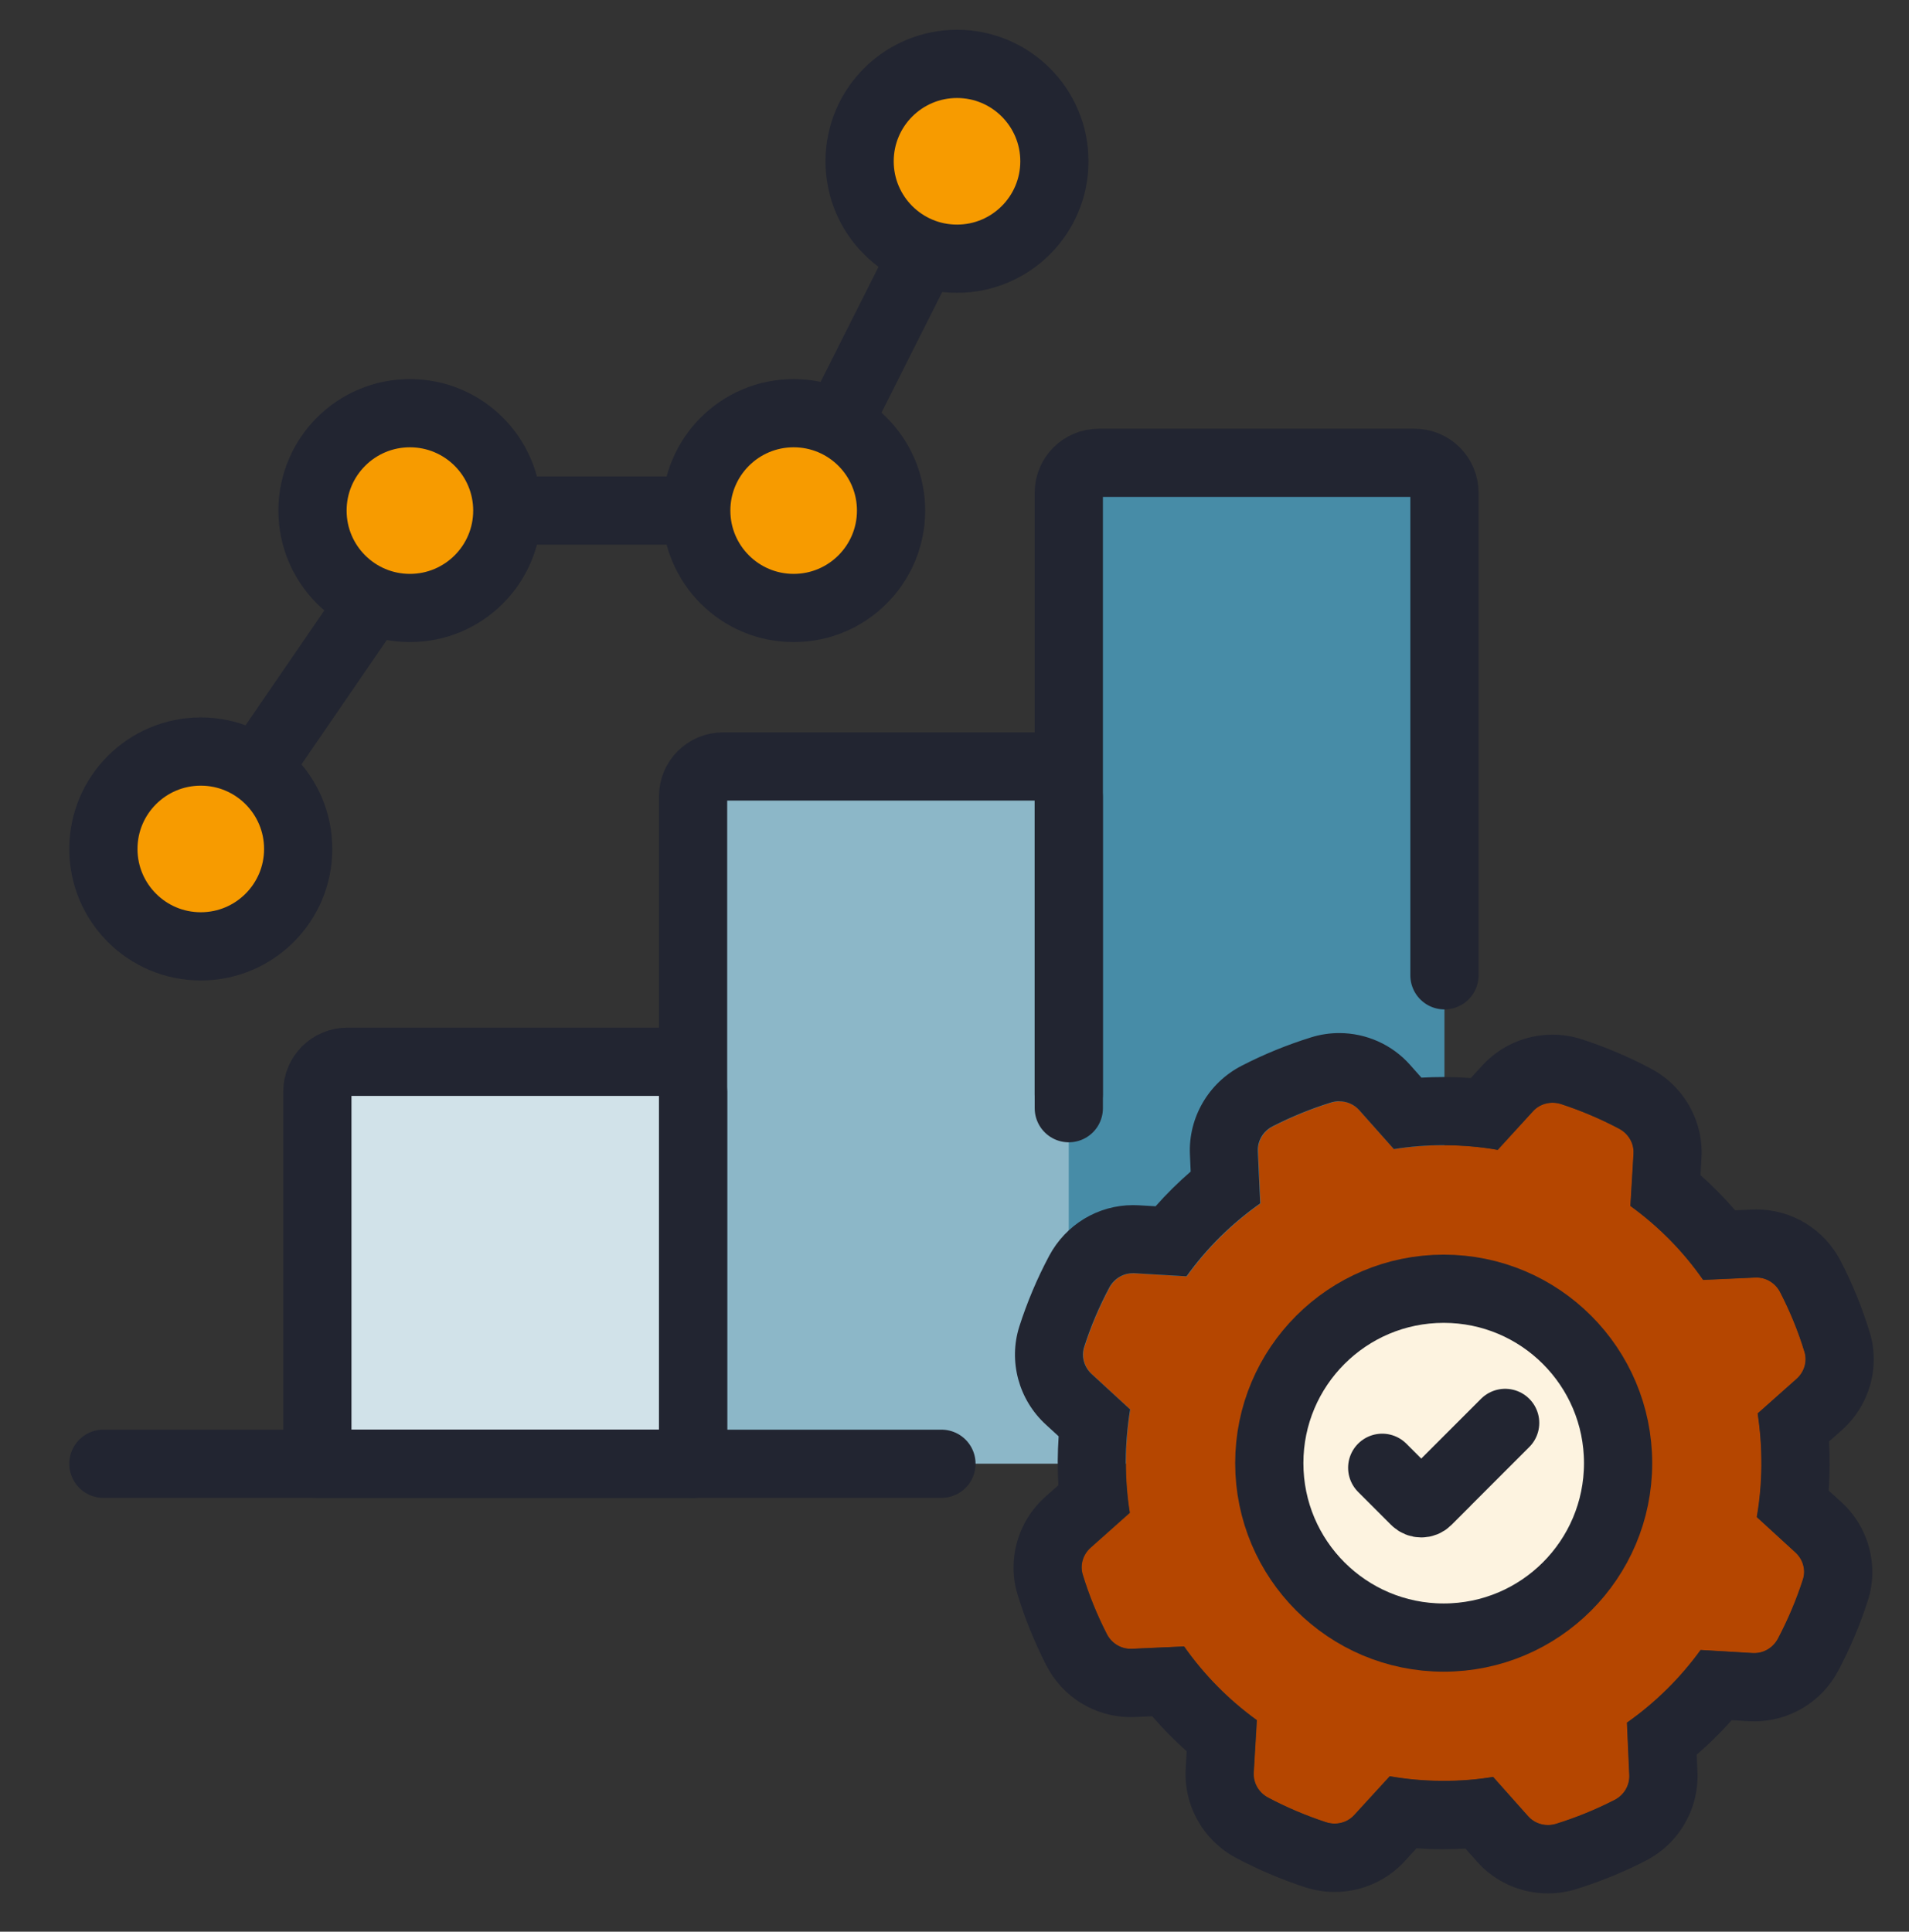 <?xml version="1.0" encoding="UTF-8"?>
<svg id="Layer_1" xmlns="http://www.w3.org/2000/svg" version="1.1" viewBox="0 0 251.86 254.84">
  <rect x="0" y="0" width="251.86" height="254.84" fill="#333333" stroke="none"/>
  <!-- Generator: Adobe Illustrator 29.7.1, SVG Export Plug-In . SVG Version: 2.1.1 Build 8)  -->
  <defs>
    <style>
      .st0 {
        fill: #b54600;
      }

      .st1, .st2 {
        stroke-miterlimit: 10;
      }

      .st1, .st2, .st3, .st4 {
        stroke: #222531;
        stroke-linecap: round;
        stroke-width: 9px;
      }

      .st1, .st3, .st4 {
        fill: none;
      }

      .st2 {
        fill: #f79b00;
      }

      .st5 {
        fill: #478ca7;
      }

      .st3 {
        stroke-linejoin: round;
      }

      .st6 {
        fill: #fdf3e0;
      }

      .st7 {
        fill: #8cb7c8;
      }

      .st8 {
        fill: #d1e2e9;
      }

      .st9 {
        fill: #222531;
      }
    </style>
  </defs>
  <path class="st8" d="M45.82,140.08h41.68c2.18,0,3.94,1.77,3.94,3.94v49.09h-49.57v-49.09c0-2.18,1.77-3.94,3.94-3.94Z"/>
  <path class="st7" d="M96.24,101.65h41.68c2.18,0,3.94,1.77,3.94,3.94v87.51h-49.57v-87.51c0-2.18,1.77-3.94,3.94-3.94Z"/>
  <path class="st5" d="M144.95,61.05h41.68c2.18,0,3.94,1.77,3.94,3.94v128.11h-49.57V65c0-2.18,1.77-3.94,3.94-3.94Z"/>
  <path class="st0" d="M232.4,193.3c.02-2.33-.16-4.61-.49-6.82l5.14-4.57c.99-.88,1.43-2.27,1.04-3.54-.83-2.74-1.91-5.37-3.21-7.88-.63-1.23-1.91-2.01-3.29-1.94l-6.88.31c-2.62-3.77-5.85-7.04-9.59-9.75l.41-6.87c.08-1.39-.68-2.67-1.9-3.32-2.44-1.29-5-2.38-7.65-3.25-1.33-.43-2.78-.09-3.72.94l-4.65,5.09c-2.21-.39-4.51-.6-6.84-.61-2.33-.02-4.64.16-6.85.52l-4.58-5.15c-.93-1.04-2.38-1.41-3.71-.99-2.66.83-5.23,1.88-7.69,3.14-1.24.63-2.01,1.91-1.95,3.29l.31,6.88c-3.77,2.66-7.04,5.88-9.72,9.62l-6.88-.41c-1.38-.08-2.67.67-3.32,1.9-1.33,2.5-2.45,5.12-3.32,7.85-.4,1.27.01,2.65.99,3.55l5.08,4.67c-.36,2.21-.57,4.48-.58,6.78s.16,4.64.52,6.85l-5.17,4.6c-1,.89-1.43,2.27-1.04,3.55.83,2.72,1.9,5.34,3.18,7.84.63,1.24,1.91,2.02,3.3,1.95l6.9-.31c2.62,3.74,5.88,7.04,9.59,9.72l-.41,6.9c-.08,1.39.68,2.67,1.9,3.32,2.44,1.29,5,2.38,7.65,3.25,1.33.43,2.78.09,3.72-.94l4.69-5.12c2.21.39,4.48.6,6.81.61,2.33.02,4.61-.16,6.82-.52l4.62,5.19c.93,1.04,2.38,1.41,3.71.99,2.66-.83,5.23-1.88,7.69-3.14,1.24-.63,2.01-1.91,1.95-3.29l-.31-6.91c3.74-2.62,7.04-5.88,9.72-9.59l6.89.41c1.39.08,2.67-.68,3.32-1.91,1.31-2.49,2.42-5.09,3.29-7.8.41-1.27,0-2.66-.99-3.56l-5.1-4.67c.39-2.21.6-4.51.61-6.84Z"/>
  <circle class="st6" cx="190.47" cy="193.03" r="23.01"/>
  <g>
    <g>
      <path class="st3" d="M45.82,140.08h41.68c2.18,0,3.94,1.77,3.94,3.94v49.09h-49.57v-49.09c0-2.18,1.77-3.94,3.94-3.94Z"/>
      <path class="st3" d="M91.44,193.11v-88.05c0-2.18,1.77-3.94,3.94-3.94h41.68c2.18,0,3.94,1.77,3.94,3.94v39.32"/>
      <path class="st3" d="M141.01,146.2v-81.2c0-2.18,1.77-3.94,3.94-3.94h41.68c2.18,0,3.94,1.77,3.94,3.94v63.67"/>
      <line class="st3" x1="13.64" y1="193.11" x2="124.21" y2="193.11"/>
    </g>
    <g>
      <path class="st9" d="M176.7,145.29c.98,0,1.94.4,2.62,1.16l4.58,5.15c2.12-.35,4.32-.52,6.55-.52.1,0,.2,0,.3,0,2.33.02,4.64.22,6.84.61l4.65-5.09c.67-.74,1.62-1.13,2.58-1.13.38,0,.77.06,1.14.18,2.65.87,5.21,1.95,7.65,3.25,1.23.65,1.99,1.93,1.9,3.32l-.41,6.87c3.74,2.71,6.96,5.98,9.59,9.75l6.88-.31c.05,0,.1,0,.16,0,1.32,0,2.52.76,3.13,1.95,1.29,2.51,2.38,5.14,3.21,7.88.39,1.27-.05,2.66-1.04,3.54l-5.14,4.57c.33,2.21.51,4.48.49,6.82-.02,2.33-.22,4.64-.61,6.84l5.1,4.67c.98.9,1.4,2.29.99,3.56-.87,2.7-1.98,5.31-3.29,7.8-.62,1.17-1.81,1.92-3.12,1.92-.07,0-.14,0-.2,0l-6.89-.41c-2.68,3.7-5.98,6.96-9.72,9.59l.31,6.91c.06,1.39-.71,2.66-1.95,3.29-2.46,1.26-5.03,2.31-7.69,3.14-.36.11-.73.17-1.09.17-.98,0-1.94-.4-2.62-1.16l-4.62-5.19c-2.12.35-4.29.52-6.53.52-.1,0-.19,0-.29,0-2.33-.02-4.6-.22-6.81-.61l-4.69,5.12c-.67.74-1.61,1.13-2.58,1.13-.38,0-.77-.06-1.14-.18-2.65-.87-5.21-1.95-7.65-3.25-1.23-.65-1.99-1.93-1.9-3.32l.41-6.9c-3.71-2.68-6.96-5.98-9.59-9.72l-6.9.31c-.05,0-.1,0-.16,0-1.33,0-2.53-.77-3.14-1.96-1.28-2.5-2.35-5.12-3.18-7.84-.39-1.27.04-2.66,1.04-3.55l5.17-4.6c-.36-2.21-.54-4.52-.52-6.85.02-2.3.22-4.57.58-6.78l-5.08-4.67c-.98-.9-1.39-2.28-.99-3.55.87-2.73,1.99-5.35,3.32-7.85.62-1.16,1.81-1.9,3.11-1.9.07,0,.14,0,.2,0l6.88.41c2.68-3.74,5.95-6.96,9.72-9.62l-.31-6.88c-.06-1.39.71-2.66,1.95-3.29,2.46-1.26,5.03-2.31,7.69-3.14.36-.11.73-.17,1.09-.17M176.71,136.29h0c-1.28,0-2.55.19-3.78.58-3.14.98-6.21,2.23-9.11,3.73-4.37,2.24-7.05,6.84-6.83,11.71l.1,2.25c-1.65,1.43-3.19,2.95-4.63,4.58l-2.23-.13c-.24-.01-.49-.02-.74-.02-4.63,0-8.86,2.56-11.06,6.67-1.61,3.02-2.93,6.16-3.95,9.35-1.45,4.57-.09,9.63,3.48,12.91l1.71,1.57c-.07,1.07-.11,2.13-.12,3.19,0,1.09.02,2.18.08,3.26l-1.71,1.52c-3.63,3.23-5.07,8.29-3.67,12.9.96,3.15,2.23,6.28,3.77,9.3,2.16,4.24,6.43,6.87,11.16,6.87.19,0,.37,0,.56-.01l2.27-.1c1.42,1.64,2.94,3.18,4.55,4.62l-.13,2.28c-.29,4.87,2.33,9.5,6.67,11.8,2.89,1.53,5.94,2.83,9.06,3.85,1.28.42,2.6.63,3.94.63,3.51,0,6.87-1.48,9.22-4.05l1.56-1.71c1.07.08,2.15.12,3.23.12h.35c.96,0,1.92-.03,2.88-.08l1.54,1.73c2.36,2.66,5.77,4.18,9.34,4.18,1.28,0,2.55-.19,3.78-.58,3.14-.98,6.21-2.23,9.12-3.73,4.37-2.24,7.05-6.84,6.83-11.71l-.1-2.28c1.64-1.42,3.18-2.94,4.62-4.55l2.27.13c.24.01.49.02.73.02,4.65,0,8.9-2.58,11.08-6.72,1.58-3,2.89-6.11,3.89-9.24,1.47-4.58.1-9.67-3.49-12.95l-1.69-1.54c.08-1.08.12-2.17.13-3.26,0-1.06-.02-2.13-.08-3.21l1.7-1.51c3.63-3.23,5.07-8.29,3.67-12.88-.97-3.19-2.25-6.35-3.82-9.39-2.17-4.21-6.43-6.83-11.14-6.83-.19,0-.38,0-.57.01l-2.23.1c-1.42-1.64-2.94-3.19-4.57-4.64l.13-2.25c.29-4.87-2.33-9.5-6.67-11.8-2.88-1.53-5.93-2.83-9.06-3.85-1.28-.42-2.6-.63-3.94-.63-3.51,0-6.87,1.48-9.23,4.05l-1.53,1.67c-1.08-.08-2.17-.12-3.26-.13h-.36c-.97,0-1.94.03-2.9.08l-1.51-1.7c-2.36-2.66-5.77-4.18-9.34-4.18h0Z"/>
      <g>
        <circle class="st1" cx="190.47" cy="193.03" r="23.01"/>
        <path class="st4" d="M182.36,193.64l4.36,4.36c.44.44,1.15.44,1.59,0l2.54-2.54-.69.68,8.42-8.42"/>
      </g>
    </g>
    <polyline class="st1" points="24.27 115.49 57.28 67.36 104.76 67.36 127.95 21.28 127.95 21.28"/>
    <circle class="st2" cx="26.49" cy="112" r="12.85"/>
    <circle class="st2" cx="54.08" cy="67.36" r="12.85"/>
    <circle class="st2" cx="104.71" cy="67.36" r="12.85"/>
    <circle class="st2" cx="126.26" cy="21.28" r="12.85"/>
  </g>
</svg>